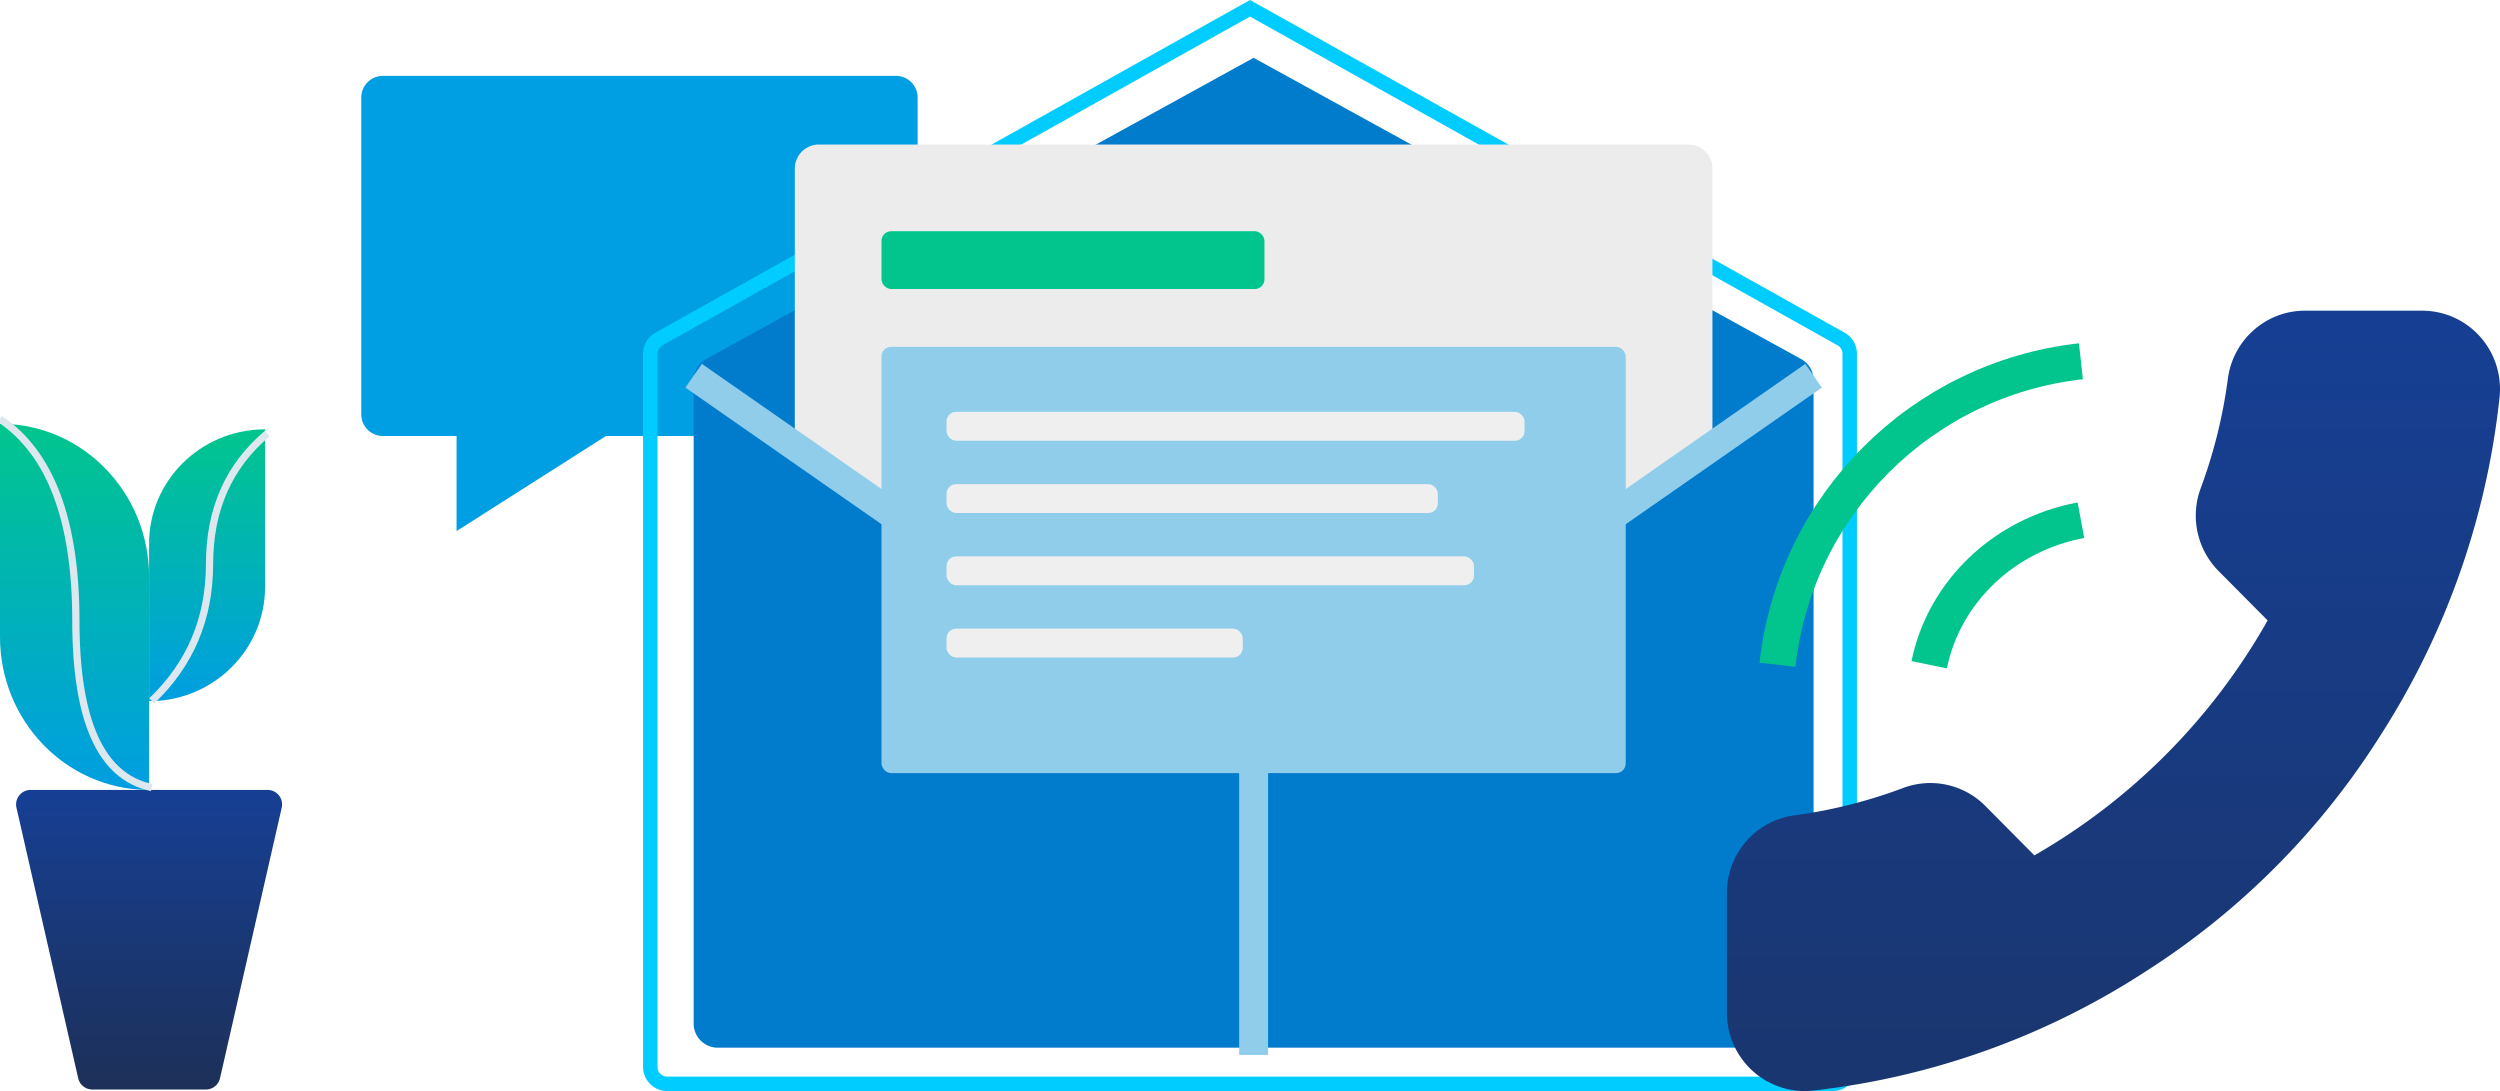 <svg width="346" height="151" xmlns="http://www.w3.org/2000/svg" xmlns:xlink="http://www.w3.org/1999/xlink"><defs><linearGradient x1="50%" y1="0%" x2="50%" y2="162.407%" id="b"><stop stop-color="#163F94" offset="0%"/><stop stop-color="#1D3058" offset="100%"/></linearGradient><linearGradient x1="50%" y1="0%" x2="50%" y2="100%" id="c"><stop stop-color="#163F94" offset="0%"/><stop stop-color="#1D3058" offset="100%"/></linearGradient><linearGradient x1="50%" y1="0%" x2="50%" y2="100%" id="d"><stop stop-color="#01C58D" offset="0%"/><stop stop-color="#009EE2" offset="100%"/></linearGradient><linearGradient x1="50%" y1="0%" x2="50%" y2="100%" id="e"><stop stop-color="#01C58D" offset="0%"/><stop stop-color="#009EE2" offset="100%"/></linearGradient><path d="M74 0a3 3 0 013 3v43.846a3 3 0 01-3 3H33.862L13.19 63l-.001-13.154H3a3 3 0 01-3-3V3a3 3 0 013-3h71z" id="a"/></defs><g fill="none" fill-rule="evenodd"><use fill="#009EE2" xlink:href="#a" transform="translate(50 10.5)"/><g transform="translate(88.353 -.5)"><path d="M9.377 50.19L85.147 8.5l75.77 41.69a3.34 3.34 0 011.73 2.927v89.043a3.34 3.34 0 01-3.34 3.34H10.987a3.34 3.34 0 01-3.34-3.34V53.117a3.34 3.34 0 011.73-2.926z" fill="#017CCD"/><path d="M84.647 1.646L2.844 47.416a2.34 2.34 0 00-1.197 2.042v98.702a2.34 2.34 0 002.34 2.34h161.32a2.34 2.34 0 002.34-2.34V49.458a2.34 2.34 0 00-1.198-2.042L84.647 1.646z" stroke="#0CF" stroke-width="2"/><path d="M24.987 20.5h120.32a3.34 3.34 0 013.34 3.34V63l-64.068 42.5L21.647 63V23.84a3.34 3.34 0 013.34-3.34z" fill="#ECECEC"/><path stroke="#8FCDEB" stroke-width="4" d="M7.647 52.5l77.5 54 77.5-54M85.147 105.5v41"/><rect fill="#01C58D" x="33.647" y="32.5" width="53" height="8" rx="1.337"/><rect fill="#8FCDEB" x="33.647" y="48.5" width="103" height="59" rx="1.337"/><rect fill="#EFEFEF" x="42.647" y="57.5" width="80" height="4" rx="1.337"/><rect fill="#EFEFEF" x="42.647" y="67.5" width="68" height="4" rx="1.337"/><rect fill="#EFEFEF" x="42.647" y="77.5" width="73" height="4" rx="1.337"/><rect fill="#EFEFEF" x="42.647" y="87.5" width="41" height="4" rx="1.337"/></g><path d="M288 72c-10.622 1.974-18.928 9.884-21 20M288 50c-22.08 2.456-39.52 19.895-42 42" stroke="#01C58D" stroke-width="5"/><path d="M107.44 81.359v16.258a10.876 10.876 0 01-3.486 8.031 10.711 10.711 0 01-8.242 2.808 105.971 105.971 0 01-46.43-16.638 105.297 105.297 0 01-32.279-32.516A107.76 107.76 0 01.487 12.315a10.889 10.889 0 012.77-8.283A10.727 10.727 0 0111.192.5h16.14c5.4-.053 10.004 3.935 10.76 9.322a70.005 70.005 0 003.765 15.229 10.897 10.897 0 01-2.42 11.435l-6.833 6.882a86.398 86.398 0 0032.28 32.517l6.832-6.883a10.703 10.703 0 0111.352-2.438 68.666 68.666 0 0015.117 3.793c5.41.769 9.39 5.5 9.254 11.002z" fill="url(#b)" transform="matrix(-1 0 0 1 346.443 42.5)"/><g><path d="M12.777 92.787a2.006 2.006 0 01-1.956-1.56L2.278 53.779a2.006 2.006 0 011.956-2.453h32.801a2.006 2.006 0 011.956 2.453L30.45 91.227a2.006 2.006 0 01-1.956 1.56z" fill="url(#c)" transform="translate(0 58)"/><path d="M0 .652l.345.003c11.237.189 20.29 9.596 20.29 21.174v29.497l-.345-.003C9.053 51.134 0 41.727 0 30.15V.652z" fill="url(#d)" transform="translate(0 58)"/><path d="M20.635 1.42l.32.003c8.716.167 15.73 7.176 15.73 15.798v21.82l-.32-.003c-8.717-.167-15.73-7.176-15.73-15.798V1.42z" fill="url(#e)" transform="matrix(-1 0 0 1 57.32 58)"/><path d="M0 58c7 4.714 10.5 14.026 10.5 27.935C10.5 99.844 14 107.532 21 109M37 60c-5.333 4.484-8 10.502-8 18.055 0 7.553-2.667 13.868-8 18.945" stroke="#DDE8EE"/></g></g></svg>